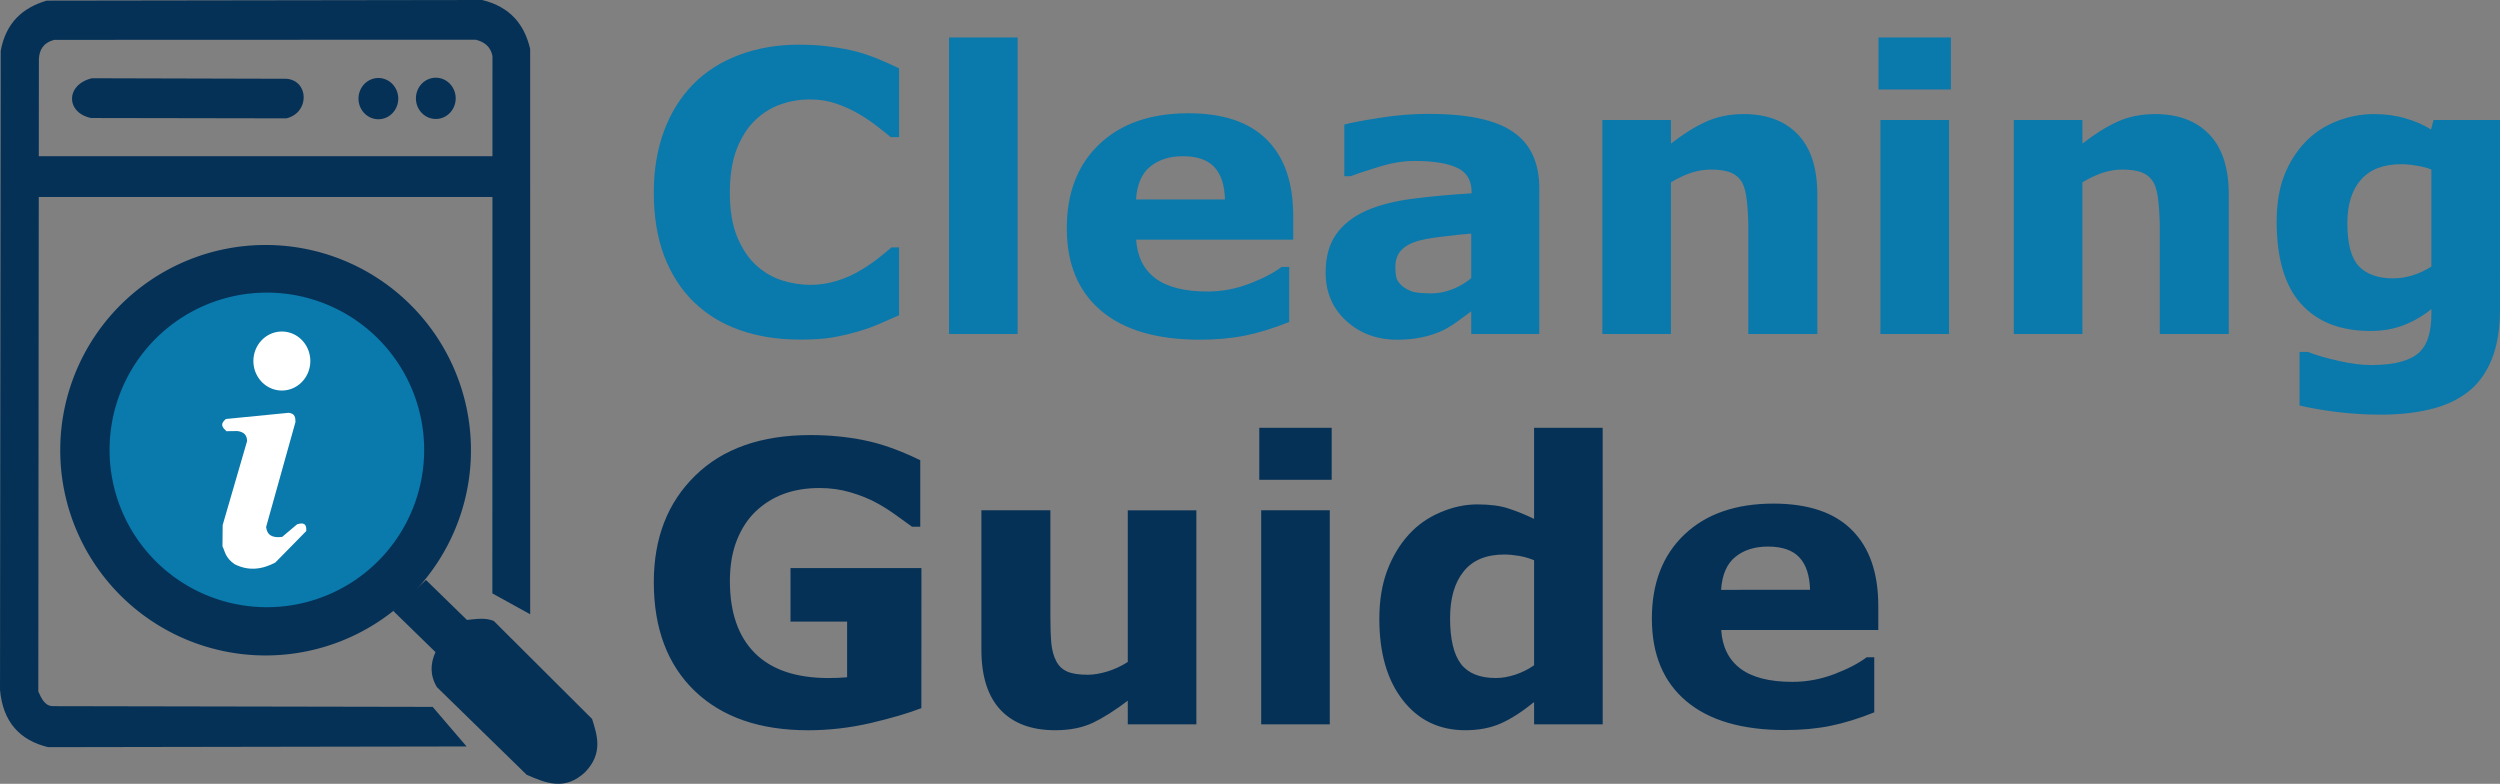 <?xml version="1.0" encoding="UTF-8" standalone="no"?>
<!-- Created with Inkscape (http://www.inkscape.org/) -->

<svg
   width="81.344mm"
   height="25.502mm"
   viewBox="0 0 81.344 25.502"
   version="1.1"
   id="svg1"
   xml:space="preserve"
   inkscape:version="1.4 (86a8ad7, 2024-10-11)"
   sodipodi:docname="logo.svg"
   xmlns:inkscape="http://www.inkscape.org/namespaces/inkscape"
   xmlns:sodipodi="http://sodipodi.sourceforge.net/DTD/sodipodi-0.dtd"
   xmlns="http://www.w3.org/2000/svg"
   xmlns:svg="http://www.w3.org/2000/svg"><rect x="0" y="0" width="81.344" height="25.502" fill="#808080" stroke="none"/><sodipodi:namedview
     id="namedview1"
     pagecolor="#ffffff"
     bordercolor="#000000"
     borderopacity="0.25"
     inkscape:showpageshadow="2"
     inkscape:pageopacity="0.0"
     inkscape:pagecheckerboard="0"
     inkscape:deskcolor="#d1d1d1"
     inkscape:document-units="mm"
     inkscape:zoom="1.0167041"
     inkscape:cx="342.77426"
     inkscape:cy="-136.22449"
     inkscape:window-width="1920"
     inkscape:window-height="1009"
     inkscape:window-x="-8"
     inkscape:window-y="39"
     inkscape:window-maximized="1"
     inkscape:current-layer="layer1" /><defs
     id="defs1" /><g
     inkscape:label="Ebene 1"
     inkscape:groupmode="layer"
     id="layer1"
     transform="translate(-43.566,-91.273)"><path
       id="path10"
       style="fill:#053157;stroke-width:2.846"
       d="m 58.89,105.922 a 6.682,6.678 0 0 1 -6.682,6.678 6.682,6.678 0 0 1 -6.682,-6.678 6.682,6.678 0 0 1 6.682,-6.678 6.682,6.678 0 0 1 6.682,6.678 z" /><path
       id="path9"
       style="fill:#0a79ac;stroke-width:1.523"
       d="m 57.367,105.912 a 5.118,5.118 0 0 1 -5.118,5.118 5.118,5.118 0 0 1 -5.118,-5.118 5.118,5.118 0 0 1 5.118,-5.118 5.118,5.118 0 0 1 5.118,5.118 z" /><path
       id="path6"
       style="fill:#ffffff;stroke-width:1.369"
       d="m 53.663,103.02 a 0.926,0.96 0 0 1 -0.926,0.96 0.926,0.96 0 0 1 -0.926,-0.96 0.926,0.96 0 0 1 0.926,-0.96 0.926,0.96 0 0 1 0.926,0.96 z" /><path
       style="fill:#ffffff;fill-opacity:1;stroke-width:1.386"
       d="m 50.932,105.303 c -0.109,-0.109 -0.236,-0.214 -0.017,-0.397 l 2.041,-0.201 c 0.212,0.021 0.223,0.157 0.224,0.299 l -0.955,3.416 c 0.027,0.263 0.205,0.366 0.523,0.322 l 0.483,-0.408 c 0.189,-0.061 0.323,-0.04 0.299,0.219 l -1.006,1.024 c -0.436,0.23 -0.877,0.282 -1.328,0.052 -0.303,-0.217 -0.3,-0.392 -0.391,-0.581 l 0.006,-0.69 0.794,-2.731 c -5e-5,-0.207 -0.117,-0.305 -0.316,-0.328 z"
       id="path7"
       sodipodi:nodetypes="ccccccccccccccc" /><path
       style="fill:#053157;fill-opacity:1;stroke-width:1.386"
       d="m 56.355,111.145 1.38,1.346 c -0.164,0.366 -0.188,0.742 0.046,1.139 l 2.921,2.852 c 0.626,0.274 1.253,0.533 1.909,-0.092 0.567,-0.595 0.402,-1.16 0.219,-1.725 l -3.197,-3.186 c -0.27,-0.117 -0.574,-0.064 -0.874,-0.035 l -1.334,-1.3 z"
       id="path8"
       sodipodi:nodetypes="cccccccccc" /><path
       style="fill:#053157;fill-opacity:1;stroke-width:1.386"
       d="m 59.586,110.581 1.231,0.679 -5.2e-4,-18.393 c -0.184,-0.788 -0.641,-1.369 -1.561,-1.594 l -14.171,0.021 c -0.776,0.227 -1.326,0.713 -1.495,1.633 l -0.023,20.794 c 0.095,1.047 0.645,1.64 1.564,1.863 l 13.617,-0.023 -1.104,-1.288 -12.329,-0.023 c -0.28,0.011 -0.391,-0.232 -0.502,-0.475 l 0.019,-20.595 c 0.022,-0.275 0.128,-0.507 0.495,-0.61 l 13.718,-0.005 c 0.279,0.07 0.483,0.221 0.545,0.529 z"
       id="path11"
       sodipodi:nodetypes="ccccccccccccccccc" /><path
       id="rect11"
       style="fill:#053157;stroke-width:2.263"
       d="m 44.795,96.356 h 14.866 v 1.326 h -14.866 z" /><path
       id="path12"
       style="fill:#053157;stroke-width:1.911"
       d="m 58.393,94.473 a 0.647,0.671 0 0 1 -0.647,0.671 0.647,0.671 0 0 1 -0.647,-0.671 0.647,0.671 0 0 1 0.647,-0.671 0.647,0.671 0 0 1 0.647,0.671 z" /><path
       id="path12-1"
       style="fill:#053157;stroke-width:1.911"
       d="M 56.524,94.482 A 0.647,0.671 0 0 1 55.877,95.153 0.647,0.671 0 0 1 55.231,94.482 0.647,0.671 0 0 1 55.877,93.811 0.647,0.671 0 0 1 56.524,94.482 Z" /><path
       style="fill:#053157;fill-opacity:1;stroke-width:1.386"
       d="m 52.893,93.836 c 0.732,0.069 0.751,1.109 -0.011,1.288 l -6.349,-0.011 c -0.82,-0.162 -0.849,-1.081 0.023,-1.294 z"
       id="path14"
       sodipodi:nodetypes="ccccc" /><g
       id="text14"
       style="font-size:12.7px;line-height:1;-inkscape-font-specification:sans-serif;text-align:center;text-anchor:middle;fill:#053157;stroke-width:1.386"
       aria-label="Cleaning&#10;Guide"><path
         style="font-weight:bold;-inkscape-font-specification:'sans-serif Bold';text-align:start;text-anchor:start;fill:#0a79ac"
         d="m 69.552,102.321 q -1.029,0 -1.904,-0.304 -0.868,-0.304 -1.494,-0.905 -0.626,-0.602 -0.974,-1.501 -0.341,-0.899 -0.341,-2.077 0,-1.098 0.329,-1.991 0.329,-0.893 0.955,-1.532 0.602,-0.614 1.488,-0.949 0.893,-0.335 1.947,-0.335 0.583,0 1.048,0.068 0.471,0.062 0.868,0.167 0.415,0.118 0.75,0.267 0.341,0.143 0.595,0.267 v 2.239 H 72.547 Q 72.373,95.587 72.107,95.382 71.846,95.177 71.511,94.979 q -0.341,-0.198 -0.738,-0.335 -0.397,-0.136 -0.85,-0.136 -0.502,0 -0.955,0.161 -0.453,0.155 -0.837,0.521 -0.366,0.353 -0.595,0.936 -0.223,0.583 -0.223,1.414 0,0.868 0.242,1.451 0.248,0.583 0.62,0.918 0.378,0.341 0.843,0.49 0.465,0.143 0.918,0.143 0.434,0 0.856,-0.13 0.428,-0.13 0.788,-0.353 0.304,-0.18 0.564,-0.384 0.26,-0.205 0.428,-0.353 h 0.248 v 2.208 q -0.347,0.155 -0.664,0.291 -0.316,0.136 -0.664,0.236 -0.453,0.13 -0.85,0.198 -0.397,0.068 -1.091,0.068 z m 7.125,-0.18 h -2.232 v -9.649 h 2.232 z m 8.967,-3.07 h -5.11 q 0.05,0.819 0.62,1.253 0.577,0.434 1.693,0.434 0.707,0 1.37,-0.254 0.664,-0.254 1.048,-0.546 h 0.248 v 1.792 q -0.757,0.304 -1.426,0.44 -0.67,0.136 -1.482,0.136 -2.096,0 -3.212,-0.943 -1.116,-0.943 -1.116,-2.685 0,-1.724 1.054,-2.729 1.06,-1.011 2.902,-1.011 1.699,0 2.555,0.862 0.856,0.856 0.856,2.468 z M 83.424,97.763 q -0.019,-0.701 -0.347,-1.054 -0.329,-0.353 -1.023,-0.353 -0.645,0 -1.06,0.335 -0.415,0.335 -0.465,1.073 z m 8.012,2.561 v -1.451 q -0.453,0.037 -0.98,0.105 -0.527,0.062 -0.8,0.149 -0.335,0.105 -0.515,0.31 -0.174,0.198 -0.174,0.527 0,0.217 0.037,0.353 0.037,0.136 0.186,0.26 0.143,0.124 0.341,0.186 0.198,0.056 0.62,0.056 0.335,0 0.676,-0.136 0.347,-0.136 0.608,-0.36 z m 0,1.079 q -0.18,0.136 -0.446,0.329 -0.267,0.192 -0.502,0.304 -0.329,0.149 -0.682,0.217 -0.353,0.074 -0.775,0.074 -0.992,0 -1.662,-0.614 -0.67,-0.614 -0.67,-1.569 0,-0.763 0.341,-1.246 0.341,-0.484 0.967,-0.763 0.62,-0.279 1.538,-0.397 0.918,-0.118 1.904,-0.174 v -0.037 q 0,-0.577 -0.471,-0.794 -0.471,-0.223 -1.389,-0.223 -0.552,0 -1.178,0.198 -0.626,0.192 -0.899,0.298 h -0.205 v -1.681 q 0.353,-0.093 1.147,-0.217 0.8,-0.13 1.6,-0.13 1.904,0 2.747,0.589 0.85,0.583 0.85,1.836 v 4.738 h -2.214 z m 11.261,0.738 h -2.245 v -3.454 q 0,-0.422 -0.043,-0.837 -0.043,-0.422 -0.149,-0.62 -0.124,-0.229 -0.366,-0.335 -0.236,-0.105 -0.664,-0.105 -0.304,0 -0.62,0.099 -0.31,0.099 -0.676,0.316 v 4.936 h -2.232 v -6.964 h 2.232 v 0.769 q 0.595,-0.465 1.141,-0.713 0.552,-0.248 1.222,-0.248 1.129,0 1.761,0.657 0.639,0.657 0.639,1.966 z m 4.285,0 h -2.232 v -6.964 h 2.232 z m 0.062,-7.956 h -2.356 v -1.693 h 2.356 z m 9.041,7.956 h -2.245 v -3.454 q 0,-0.422 -0.043,-0.837 -0.043,-0.422 -0.149,-0.62 -0.124,-0.229 -0.366,-0.335 -0.236,-0.105 -0.664,-0.105 -0.304,0 -0.62,0.099 -0.31,0.099 -0.676,0.316 v 4.936 h -2.232 v -6.964 h 2.232 v 0.769 q 0.595,-0.465 1.141,-0.713 0.552,-0.248 1.222,-0.248 1.129,0 1.761,0.657 0.639,0.657 0.639,1.966 z m 8.824,-0.8 q 0,0.98 -0.279,1.65 -0.279,0.67 -0.781,1.048 -0.502,0.384 -1.215,0.552 -0.707,0.174 -1.6,0.174 -0.726,0 -1.432,-0.087 -0.701,-0.087 -1.215,-0.211 v -1.743 h 0.273 q 0.409,0.161 0.998,0.291 0.589,0.136 1.054,0.136 0.62,0 1.005,-0.118 0.391,-0.112 0.595,-0.322 0.192,-0.198 0.279,-0.508 0.087,-0.31 0.087,-0.744 v -0.13 q -0.403,0.329 -0.893,0.521 -0.49,0.192 -1.091,0.192 -1.463,0 -2.257,-0.881 -0.794,-0.881 -0.794,-2.679 0,-0.862 0.242,-1.488 0.242,-0.626 0.682,-1.091 0.409,-0.434 1.005,-0.676 0.602,-0.242 1.228,-0.242 0.564,0 1.023,0.136 0.465,0.13 0.843,0.366 l 0.081,-0.31 h 2.164 z m -2.232,-1.395 v -3.156 q -0.192,-0.081 -0.471,-0.124 -0.279,-0.05 -0.502,-0.05 -0.881,0 -1.321,0.508 -0.44,0.502 -0.44,1.408 0,1.005 0.372,1.401 0.378,0.397 1.116,0.397 0.335,0 0.657,-0.105 0.322,-0.105 0.589,-0.279 z"
         id="path1" /><path
         style="font-weight:bold;-inkscape-font-specification:'sans-serif Bold';text-align:start;text-anchor:start"
         d="m 73.545,114.314 q -0.62,0.242 -1.643,0.484 -1.023,0.236 -2.04,0.236 -2.356,0 -3.69,-1.277 -1.333,-1.284 -1.333,-3.541 0,-2.152 1.346,-3.466 1.346,-1.321 3.752,-1.321 0.912,0 1.736,0.167 0.825,0.161 1.836,0.651 v 2.164 h -0.267 q -0.174,-0.13 -0.508,-0.366 -0.335,-0.242 -0.645,-0.409 -0.36,-0.198 -0.843,-0.341 -0.477,-0.143 -1.017,-0.143 -0.633,0 -1.147,0.186 -0.515,0.186 -0.924,0.571 -0.391,0.372 -0.62,0.949 -0.223,0.571 -0.223,1.321 0,1.532 0.812,2.344 0.812,0.812 2.4,0.812 0.136,0 0.298,-0.006 0.167,-0.006 0.304,-0.019 v -1.811 h -1.842 v -1.743 h 4.26 z m 8.948,0.527 H 80.261 v -0.769 q -0.62,0.471 -1.135,0.719 -0.515,0.242 -1.228,0.242 -1.153,0 -1.78,-0.664 -0.62,-0.664 -0.62,-1.96 v -4.533 h 2.245 v 3.454 q 0,0.527 0.031,0.881 0.037,0.347 0.161,0.577 0.118,0.229 0.353,0.335 0.242,0.105 0.67,0.105 0.285,0 0.633,-0.105 0.347,-0.105 0.67,-0.31 v -4.936 h 2.232 z m 4.341,0 h -2.232 v -6.964 h 2.232 z m 0.062,-7.956 h -2.356 v -1.693 h 2.356 z m 8.818,7.956 h -2.232 v -0.726 q -0.577,0.471 -1.079,0.695 -0.502,0.223 -1.16,0.223 -1.271,0 -2.034,-0.98 -0.763,-0.98 -0.763,-2.642 0,-0.887 0.254,-1.569 0.26,-0.688 0.707,-1.178 0.422,-0.465 1.023,-0.719 0.602,-0.26 1.203,-0.26 0.626,0 1.023,0.136 0.403,0.13 0.825,0.335 v -2.964 h 2.232 z m -2.232,-1.922 v -3.417 q -0.236,-0.099 -0.496,-0.143 -0.26,-0.043 -0.477,-0.043 -0.881,0 -1.321,0.552 -0.44,0.546 -0.44,1.519 0,1.023 0.353,1.488 0.353,0.459 1.135,0.459 0.304,0 0.645,-0.112 0.341,-0.118 0.602,-0.304 z m 11.199,-1.147 h -5.11 q 0.05,0.819 0.62,1.253 0.577,0.434 1.693,0.434 0.707,0 1.37,-0.254 0.664,-0.254 1.048,-0.546 h 0.248 v 1.792 q -0.757,0.304 -1.426,0.44 -0.67,0.136 -1.482,0.136 -2.096,0 -3.212,-0.943 -1.116,-0.943 -1.116,-2.685 0,-1.724 1.054,-2.729 1.06,-1.011 2.902,-1.011 1.699,0 2.555,0.862 0.856,0.856 0.856,2.468 z m -2.22,-1.308 q -0.019,-0.701 -0.347,-1.054 -0.329,-0.353 -1.023,-0.353 -0.645,0 -1.06,0.335 -0.415,0.335 -0.465,1.073 z"
         id="path2" /></g></g></svg>
